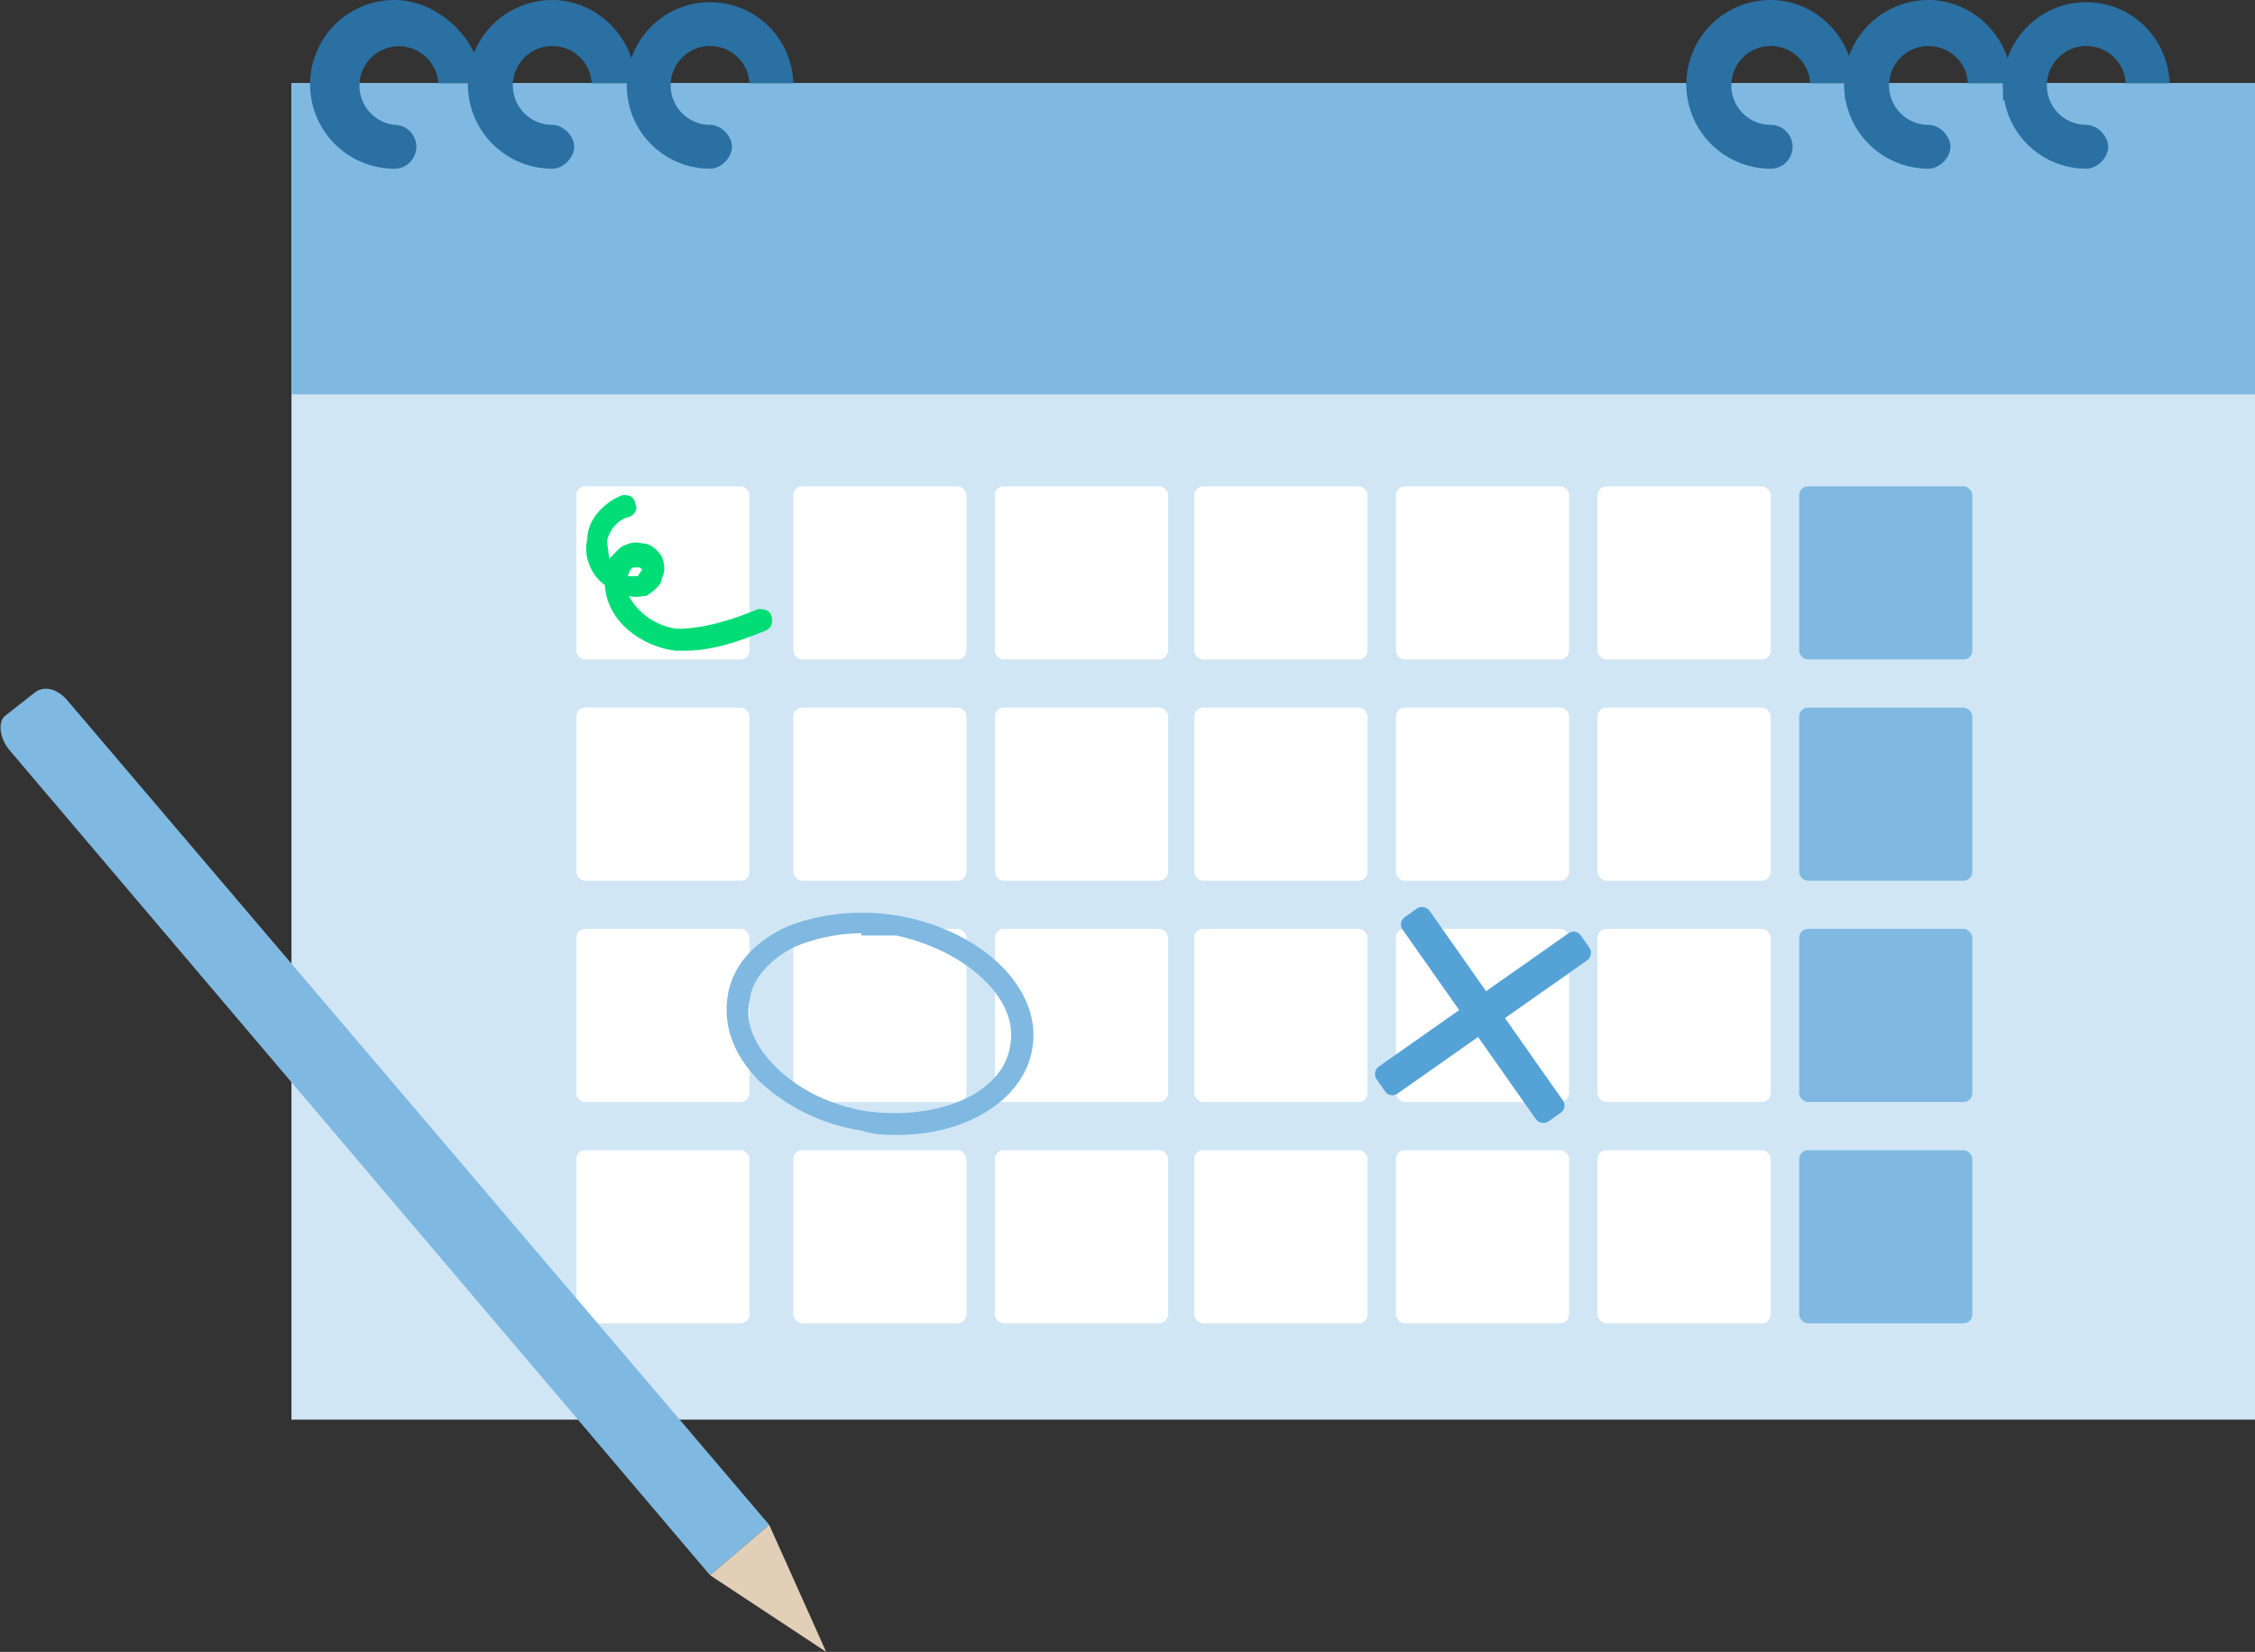 <svg xmlns="http://www.w3.org/2000/svg" viewBox="0 0 102.9 75.4"><rect x="0" y="0" width="102.9" height="75.4" fill="#333333" stroke="none"/><defs><style>.cls-1{fill:#55a2d7}.cls-1,.cls-2,.cls-6,.cls-7{stroke-width:0}.cls-2{fill:#7fb9e1}.cls-6{fill:#2a70a2}.cls-7{fill:#fff}</style></defs><g id="Livello_1-2" data-name="Livello 1"><path fill="#d1e6f5" stroke-width="0" d="M13.3 3.8h89.6v61H13.3z"/><path d="M13.3 3.8h89.6V18H13.3z" class="cls-2"/><circle cx="18" cy="6.7" r=".8" class="cls-7"/><circle cx="25.2" cy="6.7" r=".8" class="cls-7"/><circle cx="32.4" cy="6.7" r=".8" class="cls-7"/><circle cx="80.8" cy="6.7" r=".8" class="cls-7"/><circle cx="88" cy="6.7" r=".8" class="cls-7"/><circle cx="95.2" cy="6.7" r=".8" class="cls-7"/><path d="M95.2 5.7A1.8 1.8 0 1 1 97 3.8h2a3.8 3.8 0 1 0-3.8 3.9c.5 0 1-.5 1-1s-.5-1-1-1Z" class="cls-6"/><path d="M88 0a3.8 3.8 0 0 0 0 7.7c.5 0 1-.5 1-1s-.5-1-1-1a1.8 1.8 0 1 1 1.8-1.9h1.6v.8c.3-.2.4-.5.4-.8 0-2-1.7-3.8-3.8-3.8Z" class="cls-6"/><path d="M80.8 0a3.8 3.8 0 0 0 0 7.7c.6 0 1-.5 1-1s-.4-1-1-1a1.8 1.8 0 1 1 1.8-1.9h1.6v.8c.3-.2.4-.4.4-.8 0-2-1.7-3.8-3.8-3.8ZM32.4 5.7a1.8 1.8 0 1 1 1.8-1.9h2a3.8 3.8 0 1 0-3.8 3.9c.5 0 1-.5 1-1s-.5-1-1-1Z" class="cls-6"/><path d="M25.2 0a3.8 3.8 0 0 0 0 7.7c.5 0 1-.5 1-1s-.5-1-1-1A1.8 1.8 0 1 1 27 3.8h1.7v.8c.2-.2.3-.5.3-.8 0-2-1.7-3.8-3.8-3.8Z" class="cls-6"/><path d="M18 0a3.8 3.8 0 0 0 0 7.7c.6 0 1-.5 1-1s-.4-1-1-1A1.8 1.8 0 1 1 20 3.8h1.6v.8c.2-.2.4-.5.4-.8C21.9 1.8 20 0 18 0Z" class="cls-6"/><rect width="7.9" height="7.9" x="26.3" y="22.2" class="cls-7" rx=".4" ry=".4"/><rect width="7.9" height="7.9" x="36.2" y="22.2" class="cls-7" rx=".4" ry=".4"/><rect width="7.9" height="7.9" x="45.4" y="22.2" class="cls-7" rx=".4" ry=".4"/><rect width="7.9" height="7.9" x="54.5" y="22.2" class="cls-7" rx=".4" ry=".4"/><rect width="7.9" height="7.9" x="63.7" y="22.2" class="cls-7" rx=".4" ry=".4"/><rect width="7.9" height="7.9" x="72.9" y="22.2" class="cls-7" rx=".4" ry=".4"/><rect width="7.9" height="7.9" x="82.1" y="22.2" class="cls-2" rx=".4" ry=".4"/><rect width="7.9" height="7.9" x="26.3" y="32.3" class="cls-7" rx=".4" ry=".4"/><rect width="7.9" height="7.9" x="36.2" y="32.3" class="cls-7" rx=".4" ry=".4"/><rect width="7.9" height="7.9" x="45.4" y="32.3" class="cls-7" rx=".4" ry=".4"/><rect width="7.9" height="7.9" x="54.5" y="32.3" class="cls-7" rx=".4" ry=".4"/><rect width="7.9" height="7.9" x="63.7" y="32.3" class="cls-7" rx=".4" ry=".4"/><rect width="7.9" height="7.9" x="72.9" y="32.3" class="cls-7" rx=".4" ry=".4"/><rect width="7.9" height="7.9" x="82.1" y="32.3" class="cls-2" rx=".4" ry=".4"/><rect width="7.9" height="7.9" x="26.3" y="42.4" class="cls-7" rx=".4" ry=".4"/><rect width="7.9" height="7.9" x="36.2" y="42.4" class="cls-7" rx=".4" ry=".4"/><rect width="7.9" height="7.9" x="45.4" y="42.4" class="cls-7" rx=".4" ry=".4"/><rect width="7.9" height="7.9" x="54.5" y="42.4" class="cls-7" rx=".4" ry=".4"/><rect width="7.9" height="7.9" x="63.7" y="42.4" class="cls-7" rx=".4" ry=".4"/><rect width="7.9" height="7.9" x="72.9" y="42.4" class="cls-7" rx=".4" ry=".4"/><rect width="7.9" height="7.9" x="82.1" y="42.4" class="cls-2" rx=".4" ry=".4"/><rect width="7.9" height="7.9" x="26.3" y="52.5" class="cls-7" rx=".4" ry=".4"/><rect width="7.9" height="7.9" x="36.2" y="52.5" class="cls-7" rx=".4" ry=".4"/><rect width="7.9" height="7.9" x="45.4" y="52.5" class="cls-7" rx=".4" ry=".4"/><rect width="7.9" height="7.9" x="54.5" y="52.5" class="cls-7" rx=".4" ry=".4"/><rect width="7.9" height="7.9" x="63.7" y="52.5" class="cls-7" rx=".4" ry=".4"/><rect width="7.9" height="7.9" x="72.9" y="52.5" class="cls-7" rx=".4" ry=".4"/><rect width="7.9" height="7.9" x="82.1" y="52.5" class="cls-2" rx=".4" ry=".4"/><path fill="#0d7" stroke-width="0" d="M31.3 29.7h-.5c-1.5-.2-3.1-1.3-3.2-3-.6-.4-1-1.3-.8-2.1 0-.9.8-1.7 1.6-2 .3 0 .5 0 .6.4.1.2 0 .5-.3.6-.5.1-.9.6-1 1.1l.1.8.5-.5c.3-.2.7-.3 1-.2.4 0 .7.3.9.6.1.3.2.6 0 1 0 .3-.4.6-.7.8-.2 0-.5.1-.8 0 .4.8 1.3 1.4 2.2 1.5 1.2 0 2.5-.4 3.7-.9.2 0 .5 0 .6.3.1.3 0 .6-.3.7-1 .4-2.3.9-3.6.9Zm-2.7-3.4h.5l.2-.3V26l-.1-.1h-.3c-.2.1-.2.3-.3.5Z"/><rect width="1.5" height="11.4" x="66.9" y="40.6" class="cls-1" rx=".4" ry=".4" transform="rotate(54.9 67.7 46.3)"/><rect width="1.5" height="11.4" x="66.9" y="40.6" class="cls-1" rx=".4" ry=".4" transform="rotate(-35.1 67.7 46.3)"/><path d="m.2 32.7 1.4-1.1c.4-.3 1-.2 1.5.4l32 37.6-2.7 2.3-32-37.7c-.4-.5-.5-1.2-.2-1.5" class="cls-2"/><path fill="#e1cfb7" stroke-width="0" d="m35.1 69.6 2.6 5.8-5.3-3.5 2.7-2.3z"/><path d="M41 51.8c-.6 0-1.1 0-1.7-.2a8.7 8.7 0 0 1-4.6-2.2c-1.2-1.2-1.7-2.5-1.5-3.9.2-1.4 1.2-2.5 2.7-3.2 1.5-.6 3.3-.8 5.1-.5 3.9.7 6.6 3.4 6.1 6.1-.4 2.3-3 3.9-6.1 3.9Zm-1.7-9.2c-1 0-2 .2-3 .6-1.2.6-2 1.5-2.1 2.5-.2 1 .2 2 1.2 3s2.4 1.7 4 2c3.4.5 6.4-.8 6.7-3 .4-2.1-2-4.3-5.2-5h-1.6Z" class="cls-2"/></g></svg>
